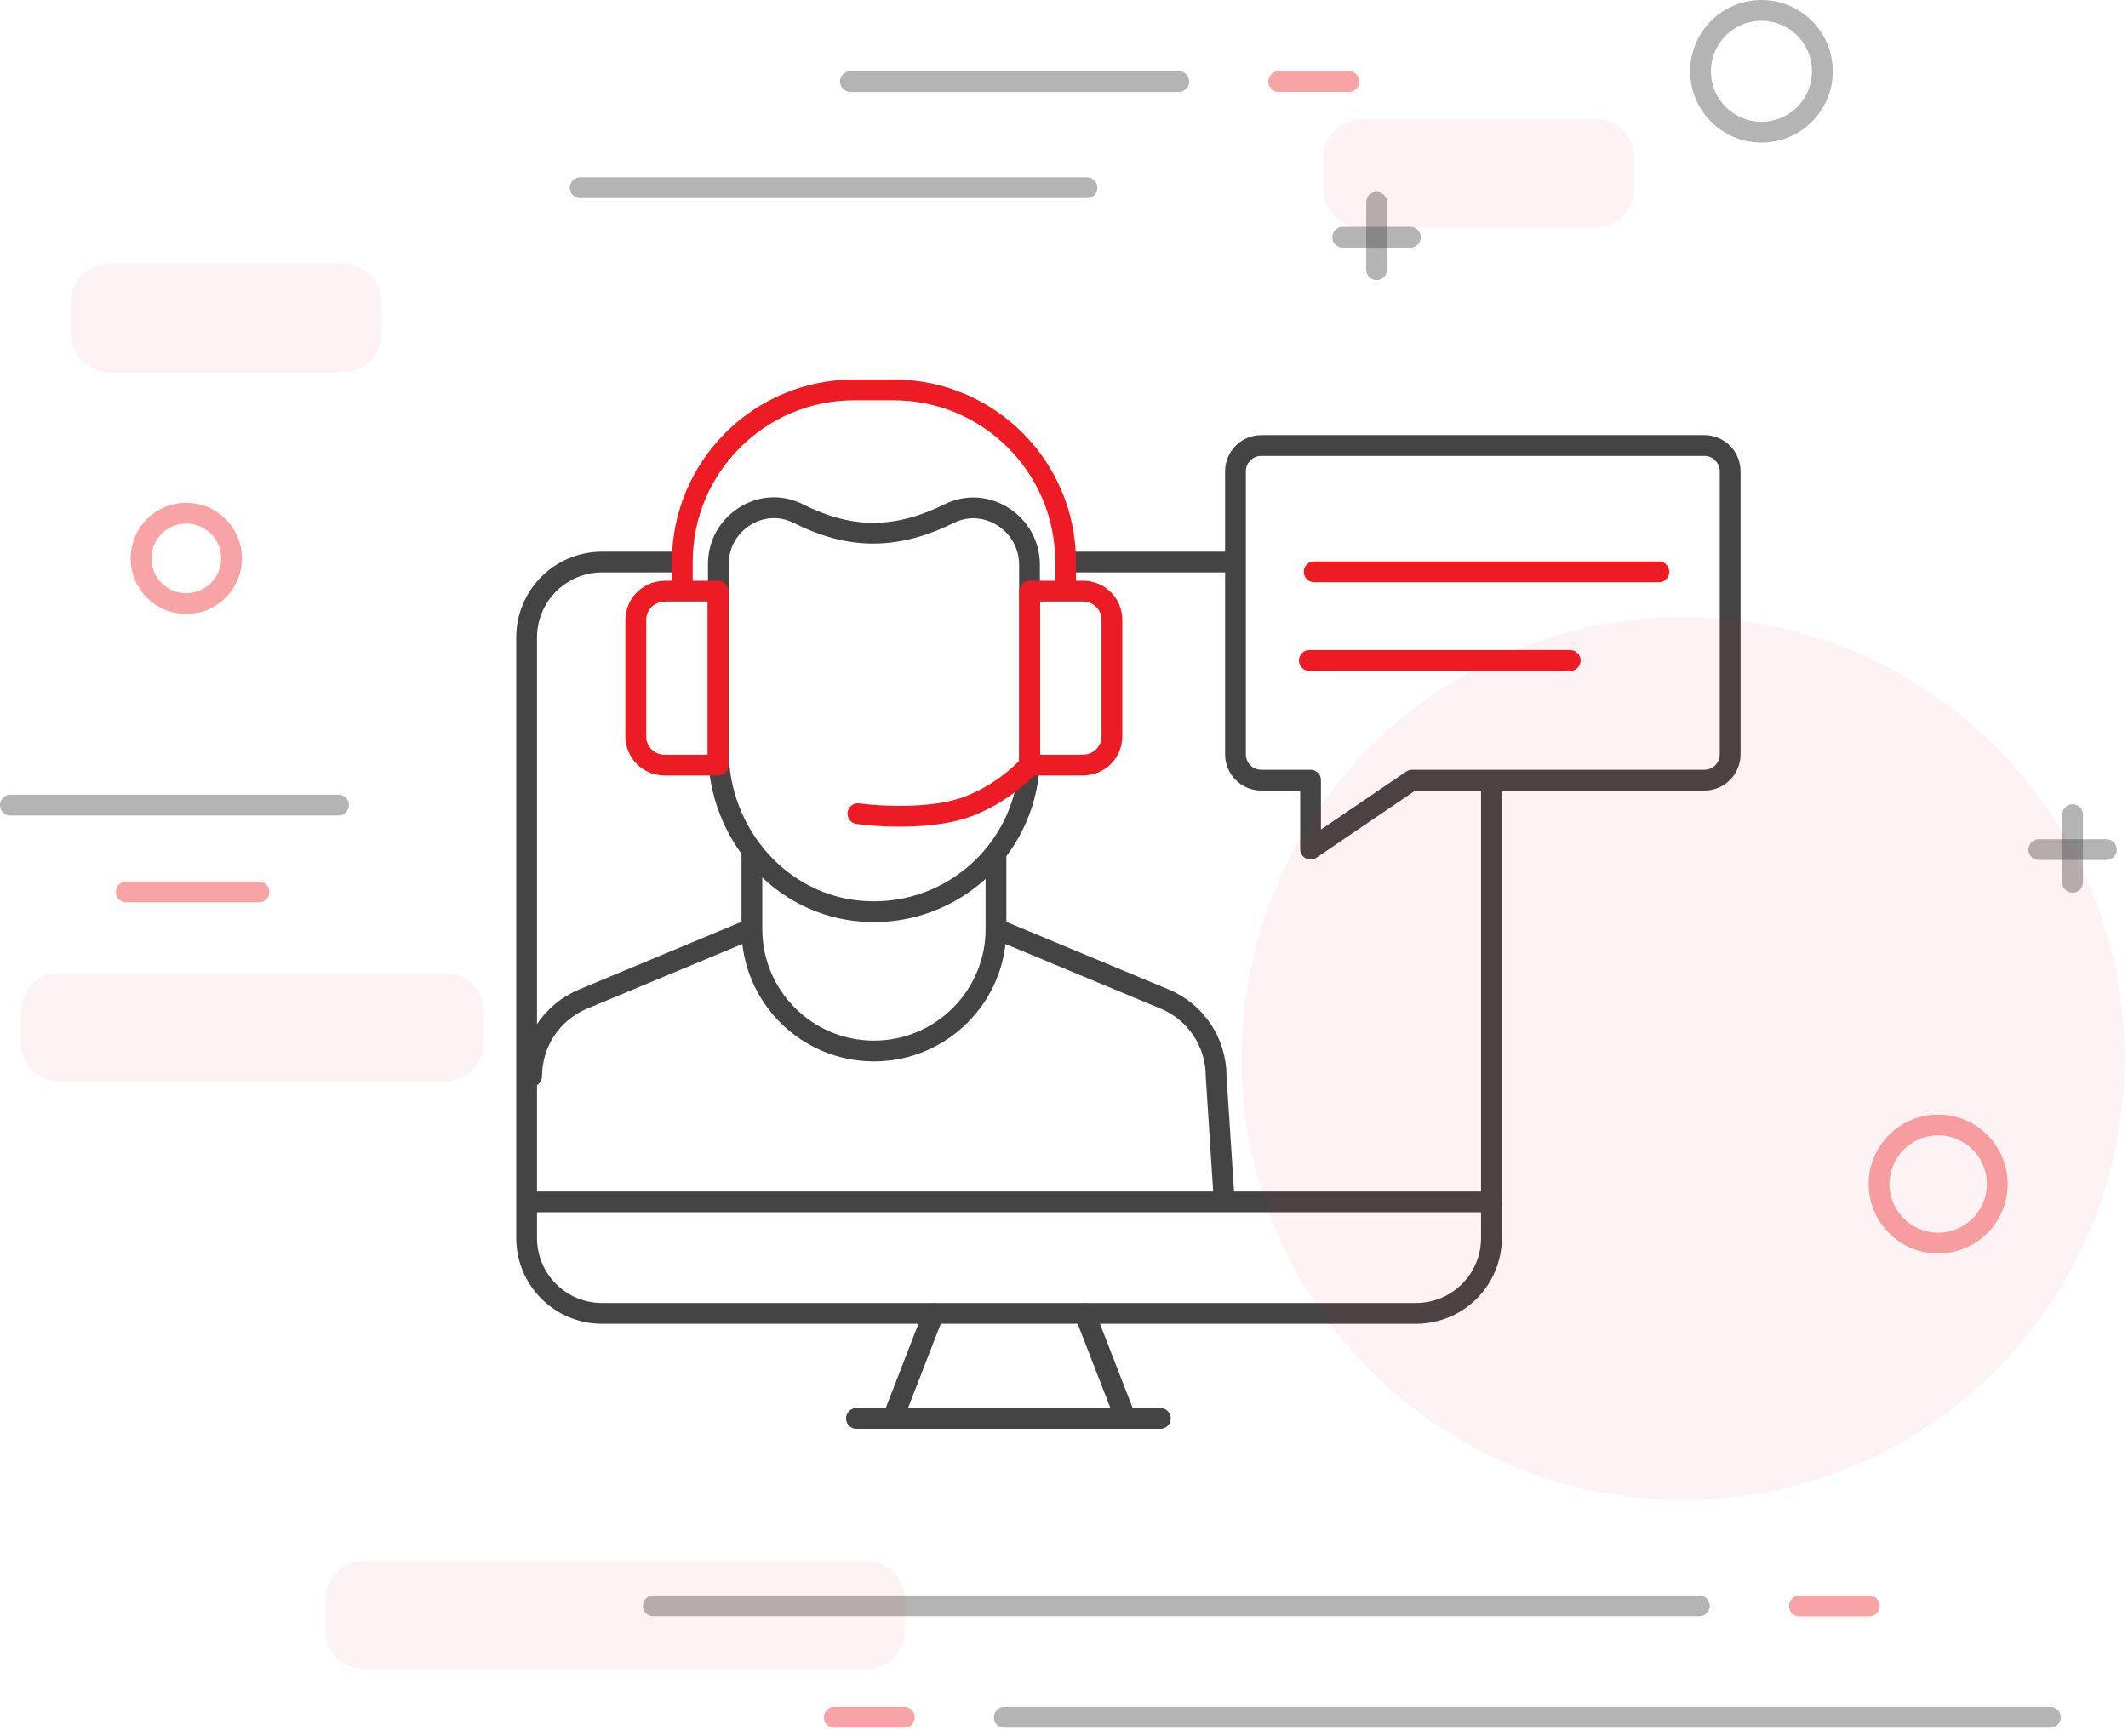 <svg width="174" height="142" viewBox="0 0 174 142" fill="none" xmlns="http://www.w3.org/2000/svg">
<g clip-path="url(#clip0_104_1072)">
<path d="M84.179 46.19C84.179 42.8 80.629 40.5 77.599 42.01C75.769 42.92 73.679 43.61 71.389 43.61C69.129 43.61 67.069 42.91 65.259 42C62.269 40.49 58.739 42.77 58.739 46.12V61.41C58.739 68.19 63.849 74.1 70.609 74.54C78.019 75.02 84.179 69.15 84.179 61.85V46.2V46.19Z" stroke="#444444" stroke-width="1.7" stroke-linecap="round" stroke-linejoin="round"/>
<path d="M54.339 48.35H58.709V62.58H54.339C53.039 62.58 51.989 61.53 51.989 60.23V50.71C51.989 49.41 53.039 48.36 54.339 48.36V48.35Z" stroke="#ed1c24" stroke-width="1.7" stroke-linecap="round" stroke-linejoin="round"/>
<path d="M88.569 62.58H84.199V48.35H88.569C89.869 48.35 90.919 49.4 90.919 50.7V60.22C90.919 61.52 89.869 62.57 88.569 62.57V62.58Z" stroke="#ed1c24" stroke-width="1.7" stroke-linecap="round" stroke-linejoin="round"/>
<path d="M84.189 62.58C83.329 63.48 81.739 64.92 79.339 65.89C76.249 67.14 71.439 66.73 70.149 66.55" stroke="#ed1c24" stroke-width="1.7" stroke-linecap="round" stroke-linejoin="round"/>
<path d="M81.439 69.86V75.98C81.439 81.49 76.969 85.96 71.46 85.96C65.95 85.96 61.48 81.49 61.48 75.98V69.86" stroke="#444444" stroke-width="1.7" stroke-linecap="round" stroke-linejoin="round"/>
<path d="M61.43 75.981L47.68 81.71C45.13 82.77 43.47 85.26 43.47 88.02" stroke="#444444" stroke-width="1.7" stroke-linecap="round" stroke-linejoin="round"/>
<path d="M81.48 75.981L95.23 81.71C97.779 82.77 99.439 85.26 99.439 88.02L100.069 97.76" stroke="#444444" stroke-width="1.7" stroke-linecap="round" stroke-linejoin="round"/>
<path d="M121.95 64.22V101.25C121.95 104.66 119.19 107.42 115.78 107.42H49.23C45.82 107.42 43.06 104.66 43.06 101.25V52.14C43.06 48.73 45.82 45.97 49.23 45.97H55.07" stroke="#444444" stroke-width="1.7" stroke-linecap="round" stroke-linejoin="round"/>
<path d="M87.13 45.97H100.75" stroke="#444444" stroke-width="1.7" stroke-linecap="round" stroke-linejoin="round"/>
<path d="M43.33 98.3H121.95" stroke="#444444" stroke-width="1.7" stroke-linecap="round" stroke-linejoin="round"/>
<path d="M73.109 115.74L76.329 107.45" stroke="#444444" stroke-width="1.7" stroke-linecap="round" stroke-linejoin="round"/>
<path d="M87.13 48.28V45.95C87.13 38.18 80.83 31.89 73.07 31.89H69.85C62.08 31.89 55.79 38.19 55.79 45.95V48.28" stroke="#ed1c24" stroke-width="1.7" stroke-linecap="round" stroke-linejoin="round"/>
<path d="M91.93 115.74L88.71 107.45" stroke="#444444" stroke-width="1.7" stroke-linecap="round" stroke-linejoin="round"/>
<path d="M70.029 116.01H94.879" stroke="#444444" stroke-width="1.7" stroke-linecap="round" stroke-linejoin="round"/>
<path d="M115.46 63.81H139.36C140.53 63.81 141.47 62.86 141.47 61.7V38.55C141.47 37.38 140.52 36.44 139.36 36.44H103.13C101.96 36.44 101.02 37.39 101.02 38.55V61.7C101.02 62.87 101.97 63.81 103.13 63.81H107.16V69.45L115.46 63.81Z" stroke="#444444" stroke-width="1.7" stroke-linecap="round" stroke-linejoin="round"/>
<path d="M107.46 46.77H135.64" stroke="#ed1c24" stroke-width="1.7" stroke-linecap="round" stroke-linejoin="round"/>
<path d="M107.06 54.02H128.39" stroke="#ed1c24" stroke-width="1.7" stroke-linecap="round" stroke-linejoin="round"/>
<path opacity="0.4" d="M69.54 6.67H96.38" stroke="#444444" stroke-width="1.7" stroke-linecap="round" stroke-linejoin="round"/>
<path opacity="0.4" d="M0.85 65.85H27.68" stroke="#444444" stroke-width="1.7" stroke-linecap="round" stroke-linejoin="round"/>
<path opacity="0.4" d="M104.56 6.67H110.29" stroke="#ed1c24" stroke-width="1.7" stroke-linecap="round" stroke-linejoin="round"/>
<path opacity="0.4" d="M10.32 72.95H21.17" stroke="#ed1c24" stroke-width="1.7" stroke-linecap="round" stroke-linejoin="round"/>
<path opacity="0.4" d="M167.65 140.46H82.12" stroke="#444444" stroke-width="1.7" stroke-linecap="round" stroke-linejoin="round"/>
<path opacity="0.4" d="M73.94 140.46H68.22" stroke="#ed1c24" stroke-width="1.7" stroke-linecap="round" stroke-linejoin="round"/>
<path opacity="0.4" d="M53.42 131.34H138.95" stroke="#444444" stroke-width="1.7" stroke-linecap="round" stroke-linejoin="round"/>
<path opacity="0.4" d="M147.13 131.35H152.85" stroke="#ed1c24" stroke-width="1.7" stroke-linecap="round" stroke-linejoin="round"/>
<path opacity="0.4" d="M47.44 15.35H88.88" stroke="#444444" stroke-width="1.7" stroke-linecap="round" stroke-linejoin="round"/>
<path opacity="0.4" d="M112.56 16.54V22.06" stroke="#444444" stroke-width="1.7" stroke-linecap="round" stroke-linejoin="round"/>
<path opacity="0.4" d="M115.32 19.4H109.79" stroke="#444444" stroke-width="1.7" stroke-linecap="round" stroke-linejoin="round"/>
<path opacity="0.4" d="M169.47 66.63V72.16" stroke="#444444" stroke-width="1.7" stroke-linecap="round" stroke-linejoin="round"/>
<path opacity="0.4" d="M172.23 69.49H166.71" stroke="#444444" stroke-width="1.7" stroke-linecap="round" stroke-linejoin="round"/>
<path opacity="0.4" d="M144.03 10.81C146.78 10.81 149.01 8.58 149.01 5.83C149.01 3.08 146.78 0.85 144.03 0.85C141.279 0.85 139.05 3.08 139.05 5.83C139.05 8.58 141.279 10.81 144.03 10.81Z" stroke="#444444" stroke-width="1.7" stroke-linecap="round" stroke-linejoin="round"/>
<path opacity="0.4" d="M15.23 49.37C17.274 49.37 18.93 47.714 18.93 45.67C18.93 43.627 17.274 41.97 15.23 41.97C13.187 41.97 11.53 43.627 11.53 45.67C11.53 47.714 13.187 49.37 15.23 49.37Z" stroke="#ed1c24" stroke-width="1.7" stroke-linecap="round" stroke-linejoin="round"/>
<path opacity="0.4" d="M158.48 101.67C161.148 101.67 163.31 99.507 163.31 96.84C163.31 94.172 161.148 92.01 158.48 92.01C155.813 92.01 153.65 94.172 153.65 96.84C153.65 99.507 155.813 101.67 158.48 101.67Z" stroke="#ed1c24" stroke-width="1.7" stroke-linecap="round" stroke-linejoin="round"/>
<g opacity="0.5">
<path opacity="0.1" d="M137.621 122.69C157.564 122.69 173.731 106.523 173.731 86.58C173.731 66.637 157.564 50.47 137.621 50.47C117.678 50.47 101.511 66.637 101.511 86.58C101.511 106.523 117.678 122.69 137.621 122.69Z" fill="#ed1c24"/>
<path opacity="0.1" d="M28.001 21.57H8.971C7.198 21.57 5.761 23.007 5.761 24.78V27.24C5.761 29.013 7.198 30.45 8.971 30.45H28.001C29.774 30.45 31.211 29.013 31.211 27.24V24.78C31.211 23.007 29.774 21.57 28.001 21.57Z" fill="#ed1c24"/>
<path opacity="0.1" d="M130.43 9.73H111.4C109.628 9.73 108.19 11.167 108.19 12.94V15.4C108.19 17.173 109.628 18.61 111.4 18.61H130.43C132.203 18.61 133.64 17.173 133.64 15.4V12.94C133.64 11.167 132.203 9.73 130.43 9.73Z" fill="#ed1c24"/>
<path opacity="0.1" d="M36.36 79.56H4.9C3.128 79.56 1.69 80.997 1.69 82.77V85.23C1.69 87.002 3.128 88.44 4.9 88.44H36.36C38.133 88.44 39.57 87.002 39.57 85.23V82.77C39.57 80.997 38.133 79.56 36.36 79.56Z" fill="#ed1c24"/>
<path opacity="0.1" d="M70.791 127.65H29.811C28.038 127.65 26.601 129.088 26.601 130.86V133.32C26.601 135.093 28.038 136.53 29.811 136.53H70.791C72.563 136.53 74.001 135.093 74.001 133.32V130.86C74.001 129.088 72.563 127.65 70.791 127.65Z" fill="#ed1c24"/>
</g>
</g>
<defs>
<clipPath id="clip0_104_1072">
<rect width="173.72" height="141.31" fill="white"/>
</clipPath>
</defs>
</svg>
